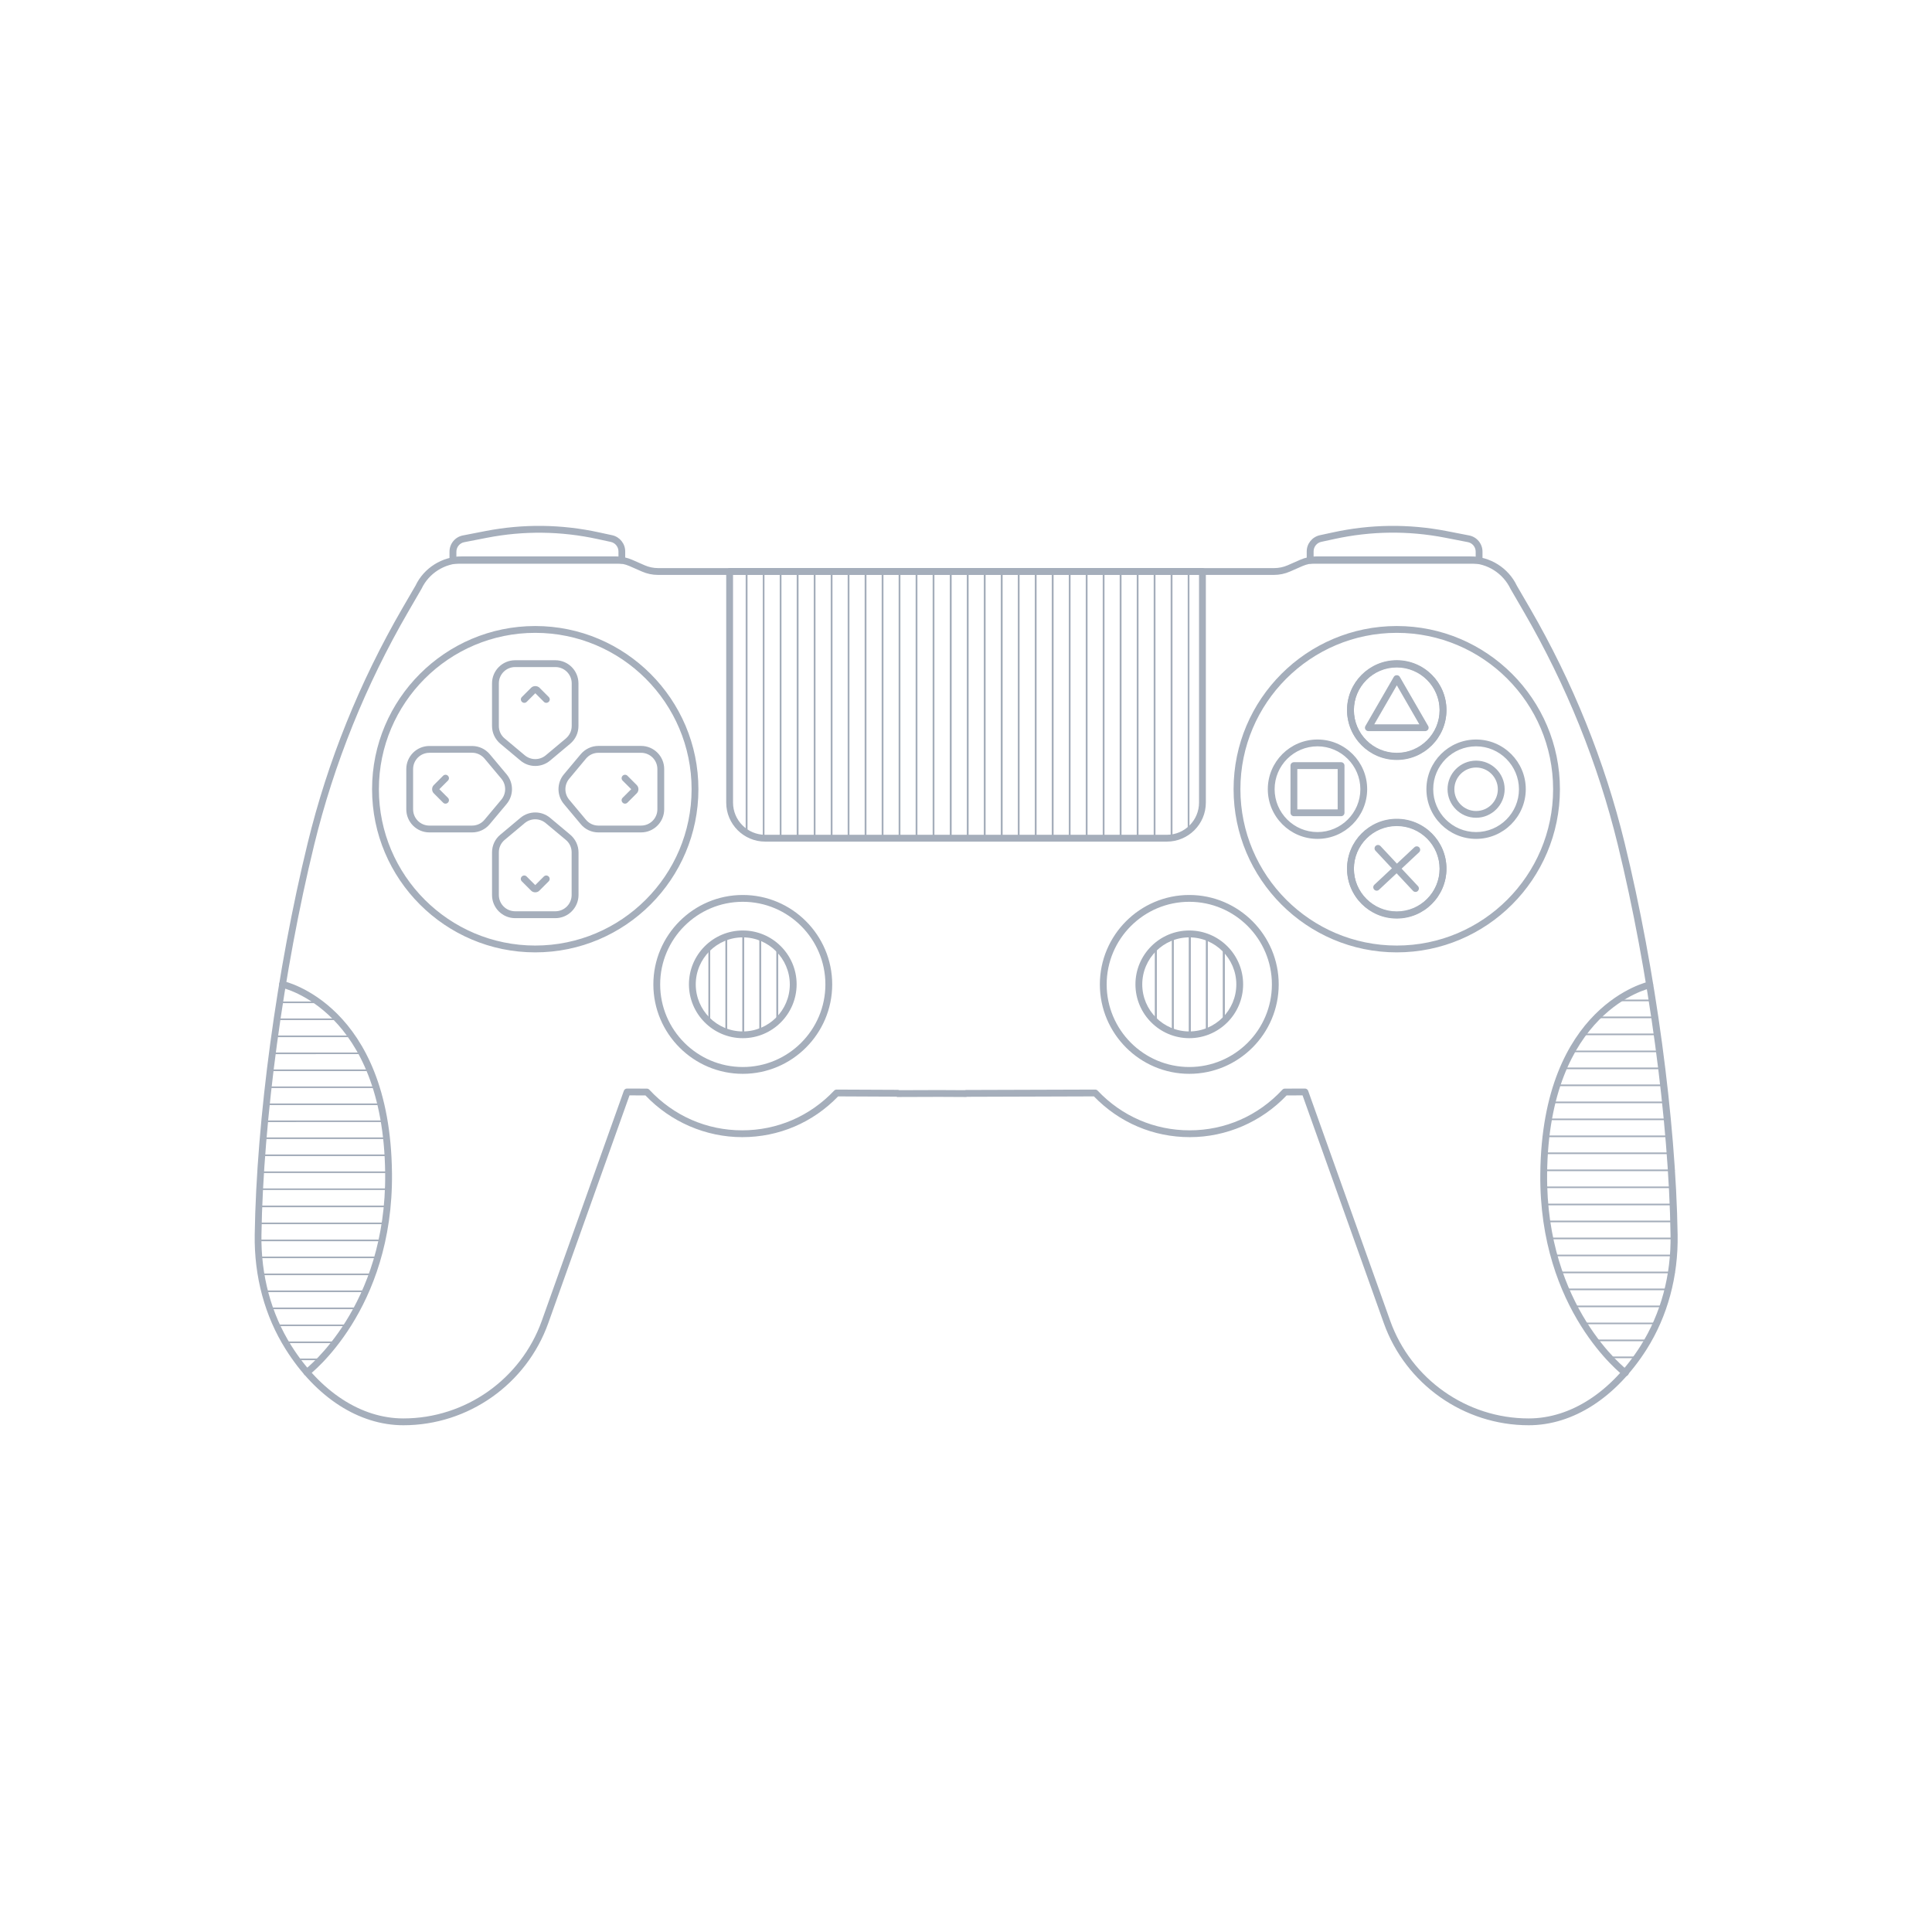 <svg xmlns="http://www.w3.org/2000/svg" xml:space="preserve" id="Warstwa_1" x="0" y="0" version="1.1" viewBox="0 0 283.46 283.46">
  <style>
    .st0{fill:#a5aebb}.st3{fill:none}
  </style>
  <switch>
    <g>
      <path d="M106.57 151.54c-.01 0-.03 0-.04-.01-.94-.32-1.79-.82-2.54-1.48-.03-.02-.04-.06-.04-.09V138.9c0-.04.02-.07.04-.09.74-.66 1.6-1.16 2.54-1.48.04-.01.08-.01.11.02s.05.06.05.1v13.97c0 .04-.02.08-.05.1-.02.01-.05.02-.07.02zm-2.37-1.64c.67.58 1.42 1.03 2.24 1.34v-13.62c-.83.31-1.58.76-2.24 1.34v10.94z" class="st0"/>
      <path d="M104.07 150.08c-.03 0-.06-.01-.08-.03-1.61-1.43-2.54-3.48-2.54-5.62s.92-4.19 2.54-5.62c.04-.03.09-.04.13-.02.04.02.07.07.07.11v11.05c0 .05-.03.09-.07.11-.01.02-.03.02-.05.02zm-.12-10.89c-1.43 1.37-2.24 3.26-2.24 5.24s.81 3.87 2.24 5.24v-10.48zm5.03 12.76c-.83 0-1.65-.14-2.45-.42-.05-.02-.08-.06-.08-.12v-13.97c0-.05.03-.1.08-.12.8-.28 1.62-.42 2.45-.42h.08c.07 0 .12.06.12.12v14.78c0 .07-.05.12-.12.12-.05.03-.07.03-.08.03zm-2.29-.63c.73.24 1.49.37 2.24.38v-14.54c-.75 0-1.51.13-2.24.37v13.79zm7.36-1.39c-.02 0-.03 0-.05-.01-.05-.02-.08-.07-.08-.12v-10.75c0-.05.03-.09.08-.12.05-.02.1-.01.14.02 1.52 1.44 2.36 3.38 2.36 5.46 0 2.09-.84 4.03-2.36 5.47-.03.04-.06.05-.09.05zm.12-10.58v10.15c1.34-1.37 2.08-3.16 2.08-5.08 0-1.91-.74-3.7-2.08-5.07z" class="st0"/>
      <path d="M109.06 151.94c-.03 0-.06-.01-.09-.04s-.04-.06-.04-.09v-14.78c0-.03.01-.07.04-.09.02-.02.07-.05.09-.04.87.01 1.72.17 2.54.47.05.02.08.07.08.12v13.85c0 .05-.03.1-.08.12-.82.31-1.68.47-2.54.48zm.12-14.78v14.53c.76-.02 1.52-.16 2.24-.43v-13.68c-.72-.25-1.47-.39-2.24-.42z" class="st0"/>
      <path d="M111.55 151.48c-.03 0-.05-.01-.07-.02-.03-.02-.05-.06-.05-.1V137.5c0-.04.02-.08.05-.1.03-.02.07-.03.12-.01.95.35 1.8.88 2.54 1.58.02.02.04.06.04.09v10.75c0 .03-.01.07-.04.09-.74.69-1.59 1.22-2.54 1.58-.02-.01-.03 0-.05 0zm.13-13.8v13.49c.83-.33 1.58-.81 2.24-1.42v-10.64c-.66-.61-1.41-1.09-2.24-1.43zm60.4 13.86c-.01 0-.03 0-.04-.01-.94-.32-1.79-.82-2.54-1.48-.03-.02-.04-.06-.04-.09V138.9c0-.04.02-.07.04-.09.74-.66 1.6-1.16 2.54-1.48.04-.01.08-.01.11.02s.05.06.05.1v13.97c0 .04-.02.08-.05.1-.02.01-.04.02-.07.02zm-2.37-1.64c.67.58 1.42 1.03 2.24 1.34v-13.62c-.83.31-1.58.76-2.24 1.34v10.94z" class="st0"/>
      <path d="M169.59 150.08c-.03 0-.06-.01-.08-.03-1.61-1.43-2.54-3.48-2.54-5.62s.92-4.19 2.54-5.62c.04-.03.09-.04.13-.02.04.02.07.07.07.11v11.05c0 .05-.03.09-.07.11-.02.02-.04.02-.05.02zm-.13-10.89c-1.43 1.37-2.24 3.26-2.24 5.24s.81 3.87 2.24 5.24v-10.48zm5.03 12.76c-.83 0-1.65-.14-2.45-.42-.05-.02-.08-.06-.08-.12v-13.97c0-.05.03-.1.08-.12.8-.28 1.63-.42 2.45-.42h.08c.07 0 .12.06.12.12v14.78c0 .07-.05.12-.12.12-.04.03-.06.03-.08.03zm-2.29-.63c.73.24 1.49.37 2.24.38v-14.54c-.75 0-1.51.13-2.24.37v13.79zm7.36-1.39c-.02 0-.03 0-.05-.01-.05-.02-.08-.07-.08-.12v-10.75c0-.05.03-.09.08-.12.05-.02.1-.01.14.02 1.53 1.44 2.37 3.38 2.37 5.46s-.84 4.03-2.37 5.47c-.03.04-.06.05-.09.05zm.12-10.58v10.15c1.34-1.37 2.08-3.16 2.08-5.08s-.73-3.7-2.08-5.07z" class="st0"/>
      <path d="M174.57 151.94c-.03 0-.06-.01-.09-.04s-.04-.06-.04-.09v-14.78c0-.03.01-.07.04-.09s.04-.05.09-.04c.87.01 1.72.17 2.54.47.05.02.08.07.08.12v13.85c0 .05-.03.1-.08.12-.82.31-1.67.47-2.54.48zm.13-14.78v14.53c.76-.02 1.52-.16 2.24-.43v-13.68c-.72-.25-1.48-.39-2.24-.42z" class="st0"/>
      <path d="M177.07 151.48c-.03 0-.05-.01-.07-.02-.03-.02-.05-.06-.05-.1V137.5c0-.04.02-.08.05-.1.03-.02.08-.03.12-.01.95.35 1.8.88 2.54 1.58.02.02.04.06.04.09v10.75c0 .03-.01.07-.04.09-.73.69-1.59 1.22-2.54 1.58-.02-.01-.04 0-.05 0zm.12-13.8v13.49c.83-.33 1.59-.81 2.24-1.42v-10.64c-.65-.61-1.4-1.09-2.24-1.43zm-47.7-14.57H127c-.07 0-.12-.06-.12-.12V83.84c0-.07.06-.12.12-.12h2.49c.07 0 .12.06.12.12v39.15c0 .06-.05.12-.12.12zm-2.37-.25h2.24v-38.9h-2.24v38.9z" class="st0"/>
      <path d="M126.99 123.11h-2.49c-.07 0-.12-.06-.12-.12V83.84c0-.07.06-.12.12-.12h2.49c.07 0 .12.06.12.12v39.15c.01.06-.05.12-.12.12zm-2.37-.25h2.24v-38.9h-2.24v38.9zm17.35.25h-2.49c-.07 0-.12-.06-.12-.12V83.84c0-.07.06-.12.12-.12h2.49c.07 0 .12.06.12.12v39.15c.01.06-.05.12-.12.12zm-2.36-.25h2.24v-38.9h-2.24v38.9zm-7.63.25h-2.49c-.07 0-.12-.06-.12-.12V83.84c0-.07.06-.12.12-.12h2.49c.07 0 .12.06.12.12v39.15c0 .06-.05.12-.12.12zm-2.37-.25h2.24v-38.9h-2.24v38.9z" class="st0"/>
      <path d="M134.47 123.11h-2.49c-.07 0-.12-.06-.12-.12V83.84c0-.07.06-.12.12-.12h2.49c.07 0 .12.06.12.12v39.15c.01.06-.05.12-.12.12zm-2.37-.25h2.24v-38.9h-2.24v38.9zm7.38.25h-2.51c-.07 0-.12-.06-.12-.12V83.84c0-.07.06-.12.12-.12h2.51c.07 0 .12.06.12.12v39.15c.01.06-.05.12-.12.12zm-2.39-.25h2.26v-38.9h-2.26v38.9z" class="st0"/>
      <path d="M136.97 123.11h-2.49c-.07 0-.12-.06-.12-.12V83.84c0-.07.06-.12.12-.12h2.49c.07 0 .12.06.12.12v39.15c0 .06-.06.12-.12.12zm-2.37-.25h2.24v-38.9h-2.24v38.9zm-20.07.25h-2.26c-.05 0-.1-.01-.15-.01-.03 0-.06-.01-.09-.01-.07 0-.12-.06-.12-.12V83.84c0-.07.06-.12.12-.12h2.49c.07 0 .12.06.12.12v39.15c.01.06-.04.12-.11.12zm-2.37-.26c.04 0 .07.01.11.01h2.13v-38.9h-2.24v38.89z" class="st0"/>
      <path d="M112.03 123.08c-.91-.04-1.79-.31-2.56-.78-.04-.02-.06-.06-.06-.11V83.84c0-.07.06-.12.12-.12h2.49c.07 0 .12.06.12.12v39.12c0 .03-.01.07-.04.09 0 .02-.03.03-.07.03zm-2.36-.95c.68.4 1.45.65 2.24.7V83.96h-2.24v38.17z" class="st0"/>
      <path d="M109.54 122.32c-.02 0-.05-.01-.07-.02-1.6-.99-2.55-2.68-2.55-4.54V83.84c0-.07.06-.12.12-.12h2.49c.07 0 .12.06.12.12v38.36c0 .04-.02.09-.06.11-.01.01-.03.01-.05.01zm-2.37-38.36v33.8c0 1.69.83 3.25 2.24 4.2v-38h-2.24zm14.84 39.15h-2.49c-.07 0-.12-.06-.12-.12V83.84c0-.07.06-.12.12-.12h2.49c.07 0 .12.06.12.12v39.15c0 .06-.05.12-.12.12zm-2.37-.25h2.24v-38.9h-2.24v38.9z" class="st0"/>
      <path d="M107.05 117.89c-.07 0-.12-.06-.12-.12V83.84c0-.07.06-.12.12-.12s.12.06.12.12v33.92c0 .07-.05.13-.12.13zm12.46 5.22h-2.49c-.07 0-.12-.06-.12-.12V83.84c0-.07.06-.12.12-.12h2.49c.07 0 .12.06.12.12v39.15c.01.06-.05.12-.12.12zm-2.36-.25h2.24v-38.9h-2.24v38.9z" class="st0"/>
      <path d="M117.02 123.11h-2.49c-.07 0-.12-.06-.12-.12V83.84c0-.07.06-.12.12-.12h2.49c.07 0 .12.06.12.12v39.15c.01.06-.05.12-.12.12zm-2.37-.25h2.24v-38.9h-2.24v38.9zm9.85.25h-2.49c-.07 0-.12-.06-.12-.12V83.84c0-.07.06-.12.12-.12h2.49c.07 0 .12.06.12.12v39.15c0 .06-.05.12-.12.12zm-2.37-.25h2.24v-38.9h-2.24v38.9zm39.79.25h-2.49c-.07 0-.12-.06-.12-.12V83.84c0-.07.06-.12.12-.12h2.49c.07 0 .12.06.12.12v39.15c0 .06-.05.12-.12.12zm-2.37-.25h2.24v-38.9h-2.24v38.9zm9.85.25h-2.49c-.07 0-.12-.06-.12-.12V83.84c0-.07.06-.12.12-.12h2.49c.07 0 .12.06.12.12v39.15c0 .06-.05.12-.12.12zm-2.37-.25h2.24v-38.9h-2.24v38.9z" class="st0"/>
      <path d="M164.41 123.11h-2.49c-.07 0-.12-.06-.12-.12V83.84c0-.07.06-.12.12-.12h2.49c.07 0 .12.06.12.12v39.15c.01.06-.05.12-.12.12zm-2.37-.25h2.24v-38.9h-2.24v38.9z" class="st0"/>
      <path d="M166.91 123.11h-2.49c-.07 0-.12-.06-.12-.12V83.84c0-.07.06-.12.12-.12h2.49c.07 0 .12.06.12.12v39.15c0 .06-.05.12-.12.12zm-2.37-.25h2.24v-38.9h-2.24v38.9zm6.66.25h-1.8c-.07 0-.12-.06-.12-.12V83.84c0-.07.06-.12.12-.12h2.49c.07 0 .12.06.12.12v39.08c0 .06-.05.12-.11.12l-.12.02c-.18.02-.38.05-.58.05zm-1.68-.25h1.67c.19 0 .37-.03.56-.05h.01V83.96h-2.24v38.9zm4.87-.87c-.02 0-.04 0-.05-.01-.04-.02-.07-.06-.07-.11V83.84c0-.07.06-.12.12-.12h2.03c.07 0 .12.06.12.12v33.92c0 1.64-.76 3.18-2.08 4.21-.02.01-.05.02-.07.02zm.12-38.03v37.64c1.14-.98 1.78-2.36 1.78-3.84v-33.8h-1.78z" class="st0"/>
      <path d="M171.89 123.04c-.03 0-.06-.01-.08-.03-.03-.02-.04-.06-.04-.09V83.84c0-.07.06-.12.12-.12h2.49c.07 0 .12.06.12.12v38.03c0 .04-.02.08-.05.1-.74.57-1.62.94-2.55 1.07h-.01zm.13-39.08v38.81c.82-.13 1.59-.46 2.24-.96V83.96h-2.24zm-17.58 39.15h-2.49c-.07 0-.12-.06-.12-.12V83.84c0-.07.06-.12.12-.12h2.49c.07 0 .12.06.12.12v39.15c.01.06-.05.12-.12.12zm-2.37-.25h2.24v-38.9h-2.24v38.9z" class="st0"/>
      <path d="M151.95 123.11h-2.49c-.07 0-.12-.06-.12-.12V83.84c0-.07.06-.12.12-.12h2.49c.07 0 .12.06.12.12v39.15c0 .06-.05.12-.12.12zm-2.37-.25h2.24v-38.9h-2.24v38.9z" class="st0"/>
      <path d="M149.45 123.11h-2.49c-.07 0-.12-.06-.12-.12V83.84c0-.07.06-.12.12-.12h2.49c.07 0 .12.06.12.12v39.15c.01.06-.05.12-.12.12zm-2.36-.25h2.24v-38.9h-2.24v38.9z" class="st0"/>
      <path d="M146.96 123.11h-2.49c-.07 0-.12-.06-.12-.12V83.84c0-.07.06-.12.12-.12h2.49c.07 0 .12.06.12.12v39.15c.01.06-.05.12-.12.12zm-2.37-.25h2.24v-38.9h-2.24v38.9z" class="st0"/>
      <path d="M144.47 123.11h-2.49c-.07 0-.12-.06-.12-.12V83.84c0-.07.06-.12.12-.12h2.49c.07 0 .12.06.12.12v39.15c0 .06-.05.12-.12.12zm-2.37-.25h2.24v-38.9h-2.24v38.9zm14.83.25h-2.49c-.07 0-.12-.06-.12-.12V83.84c0-.07.06-.12.12-.12h2.49c.07 0 .12.06.12.12v39.15c.01.06-.05.12-.12.12zm-2.36-.25h2.24v-38.9h-2.24v38.9z" class="st0"/>
      <path d="M159.43 123.11h-2.49c-.07 0-.12-.06-.12-.12V83.84c0-.07.06-.12.12-.12h2.49c.07 0 .12.06.12.12v39.15c0 .06-.05.12-.12.12zm-2.37-.25h2.24v-38.9h-2.24v38.9zm-109.84 76.7h-3.67c-.07 0-.12-.06-.12-.12s.06-.12.12-.12h3.67c.07 0 .12.06.12.12s-.05.12-.12.12zm2.01-2.5H41.7c-.07 0-.12-.06-.12-.12s.06-.12.12-.12h7.53c.07 0 .12.06.12.12s-.05.12-.12.12zm1.73-2.49h-10.6c-.07 0-.12-.06-.12-.12s.06-.12.12-.12h10.6c.07 0 .12.06.12.12s-.05.12-.12.12zm1.68-2.49H39.81c-.07 0-.12-.06-.12-.12s.06-.12.12-.12h12.83c.07 0 .12.06.12.12s-.05.12-.12.12zm1.17-2.5H38.87c-.07 0-.12-.06-.12-.12s.06-.12.12-.12h14.94c.07 0 .12.06.12.12s-.05.12-.12.12zm.89-2.49H37.98c-.07 0-.12-.06-.12-.12s.06-.12.12-.12H54.7c.07 0 .12.06.12.12s-.05.12-.12.12zm.64-2.49H37.98c-.07 0-.12-.06-.12-.12s.06-.12.12-.12h17.36c.07 0 .12.06.12.12s-.05.12-.12.12zm.5-2.49H37.97c-.07 0-.12-.06-.12-.12s.06-.12.12-.12h17.87c.07 0 .12.06.12.12s-.05.12-.12.12zm.62-2.5H37.98c-.07 0-.12-.06-.12-.12s.06-.12.12-.12h18.48c.07 0 .12.06.12.12s-.05.12-.12.12zm.36-2.49H37.98c-.07 0-.12-.06-.12-.12s.06-.12.12-.12h18.84c.07 0 .12.06.12.12s-.05.12-.12.12zm.17-2.52H37.98c-.07 0-.12-.06-.12-.12s.06-.12.12-.12h19.01c.07 0 .12.06.12.12s-.05.12-.12.12zm.31-2.49H37.98c-.07 0-.12-.06-.12-.12s.06-.12.12-.12H57.3c.07 0 .12.06.12.12s-.05.12-.12.12zm-.31-2.49H38.33c-.07 0-.12-.06-.12-.12s.06-.12.12-.12h18.66c.07 0 .12.06.12.12s-.05.12-.12.12zm.03-2.5H38.58c-.07 0-.12-.06-.12-.12s.06-.12.12-.12h18.44c.07 0 .12.06.12.12s-.05.12-.12.12zm-.43-2.49H38.66c-.07 0-.12-.06-.12-.12s.06-.12.12-.12h17.93c.07 0 .12.06.12.12s-.05.12-.12.12zm-.91-2.49H39.12c-.07 0-.12-.06-.12-.12s.06-.12.12-.12h16.56c.07 0 .12.06.12.12s-.05.12-.12.12zm-.47-2.5H39.35c-.07 0-.12-.06-.12-.12s.06-.12.12-.12h15.86c.07 0 .12.06.12.12s-.05.12-.12.12zm-1.06-2.49H39.6c-.07 0-.12-.06-.12-.12s.06-.12.12-.12h14.55c.07 0 .12.06.12.12s-.05.12-.12.12zm-1.11-2.49H39.92c-.07 0-.12-.06-.12-.12s.06-.12.12-.12h13.12c.07 0 .12.06.12.12s-.05.12-.12.12zm-1.61-2.49H40.24c-.07 0-.12-.06-.12-.12s.06-.12.12-.12h11.19c.07 0 .12.06.12.12s-.06.12-.12.12zm-1.66-2.5h-9.12c-.07 0-.12-.06-.12-.12s.06-.12.12-.12h9.12c.07 0 .12.06.12.12s-.06.12-.12.12zm-3.07-2.49h-5.73c-.07 0-.12-.06-.12-.12s.06-.12.12-.12h5.73c.07 0 .12.06.12.12s-.05.12-.12.12z" class="st0"/>
      <path d="M45.03 201.35s12.2-9.11 11.98-29.23c-.26-24.63-15.56-27.7-15.56-27.7s-4.89 32.32-3.59 40.67c1.68 10.81 7.17 16.26 7.17 16.26z" class="st3"/>
      <path d="M78.53 139.73c-13.2 0-23.94-10.74-23.94-23.94s10.74-23.94 23.94-23.94 23.94 10.74 23.94 23.94-10.74 23.94-23.94 23.94zm0-46.88c-12.65 0-22.94 10.29-22.94 22.94s10.29 22.94 22.94 22.94 22.94-10.29 22.94-22.94-10.29-22.94-22.94-22.94zm30.45 64.7c-7.23 0-13.12-5.89-13.12-13.12s5.89-13.12 13.12-13.12 13.12 5.89 13.12 13.12-5.89 13.12-13.12 13.12zm0-25.24c-6.68 0-12.12 5.44-12.12 12.12s5.44 12.12 12.12 12.12 12.12-5.44 12.12-12.12-5.44-12.12-12.12-12.12z" class="st0"/>
      <path d="M108.98 152.32c-4.35 0-7.9-3.54-7.9-7.9 0-4.35 3.54-7.9 7.9-7.9s7.9 3.54 7.9 7.9c-.01 4.36-3.55 7.9-7.9 7.9zm0-14.79c-3.8 0-6.9 3.09-6.9 6.9 0 3.8 3.09 6.9 6.9 6.9s6.9-3.09 6.9-6.9c-.01-3.8-3.1-6.9-6.9-6.9zm65.51 14.79c-4.35 0-7.9-3.54-7.9-7.9 0-4.35 3.54-7.9 7.9-7.9 4.35 0 7.9 3.54 7.9 7.9s-3.55 7.9-7.9 7.9zm0-14.79c-3.8 0-6.9 3.09-6.9 6.9 0 3.8 3.09 6.9 6.9 6.9 3.8 0 6.9-3.09 6.9-6.9 0-3.8-3.1-6.9-6.9-6.9z" class="st0"/>
      <circle cx="145.67" cy="132.94" r="1.13" class="st3"/>
      <circle cx="145.67" cy="138.52" r="1.13" class="st3"/>
      <circle cx="138.47" cy="132.94" r="1.13" class="st3"/>
      <circle cx="138.47" cy="138.52" r="1.13" class="st3"/>
      <circle cx="142.21" cy="132.94" r="1.13" class="st3"/>
      <circle cx="142.21" cy="138.52" r="1.13" class="st3"/>
      <circle cx="134.73" cy="132.94" r="1.13" class="st3"/>
      <circle cx="149.68" cy="132.94" r="1.13" class="st3"/>
      <circle cx="147.36" cy="135.73" r="1.13" class="st3"/>
      <circle cx="140.16" cy="135.73" r="1.13" class="st3"/>
      <circle cx="143.9" cy="135.73" r="1.13" class="st3"/>
      <circle cx="136.42" cy="135.73" r="1.13" class="st3"/>
      <path d="M91.24 82.71H66.45c-.28 0-.5-.22-.5-.5v-1.27c0-1.16.82-2.16 1.96-2.38l3.34-.65c5.53-1.07 11.13-1 16.64.2l1.94.42c1.1.24 1.9 1.24 1.9 2.37v1.31c.01.28-.21.5-.49.5zm-24.29-1h23.79v-.81c0-.66-.47-1.25-1.12-1.39l-1.94-.42c-5.37-1.17-10.83-1.24-16.23-.19l-3.34.65c-.67.13-1.15.72-1.15 1.4v.76z" class="st0"/>
      <path d="M224.28 209.11c-9.51 0-18.05-6.02-21.25-14.98l-11.92-33.42-2.34.01c-3.7 3.89-8.86 6.12-14.2 6.12-5.35 0-10.34-2.12-14.07-5.98l-18.6.06c-.05.02-.11.03-.16.03l-3.96-.02-6.04.02c-.05.03-.15-.02-.22-.05l-8.55-.04c-3.73 3.86-8.72 5.98-14.07 5.98-5.34 0-10.5-2.23-14.2-6.12l-2.34-.01-11.92 33.42c-3.2 8.96-11.74 14.98-21.25 14.98-6.52 0-12.82-4.06-17.28-11.15-3.06-4.86-4.63-10.67-4.54-16.79.26-16.91 3.24-38.93 7.77-57.47 2.93-12.02 7.61-23.61 13.89-34.45l1.94-3.34c1.22-2.58 3.9-4.27 6.8-4.27H90.4c.82 0 1.62.17 2.37.5l1.82.8c.62.27 1.29.41 1.97.41h90.39c.68 0 1.34-.14 1.97-.41l1.82-.8c.75-.33 1.55-.5 2.37-.5h22.63c2.9 0 5.58 1.69 6.82 4.31l1.92 3.3c6.28 10.84 10.96 22.43 13.89 34.45 4.53 18.54 7.5 40.56 7.77 57.47.1 6.12-1.47 11.92-4.54 16.79-4.5 7.09-10.8 11.15-17.32 11.15zm-32.82-49.4c.21 0 .4.13.47.33l12.04 33.75c3.06 8.56 11.22 14.32 20.31 14.32 6.17 0 12.16-3.89 16.44-10.68 2.96-4.7 4.48-10.32 4.38-16.24-.26-16.84-3.23-38.78-7.74-57.25-2.91-11.93-7.55-23.43-13.79-34.18l-1.94-3.34c-1.1-2.31-3.42-3.78-5.93-3.78h-22.63c-.68 0-1.34.14-1.97.41l-1.82.8c-.75.33-1.55.5-2.37.5H96.54c-.82 0-1.62-.17-2.37-.5l-1.82-.8c-.62-.27-1.29-.41-1.97-.41H67.76c-2.52 0-4.84 1.47-5.91 3.74l-1.96 3.38c-6.24 10.76-10.88 22.26-13.79 34.18-4.51 18.48-7.48 40.42-7.74 57.25-.09 5.92 1.42 11.54 4.38 16.24 4.28 6.79 10.27 10.68 16.44 10.68 9.09 0 17.25-5.75 20.31-14.32l12.04-33.75c.07-.2.26-.33.47-.33l2.91.01c.14 0 .27.06.36.16 3.57 3.84 8.41 5.96 13.62 5.96 5.14 0 9.94-2.07 13.49-5.82.09-.1.23-.16.36-.16l8.98.04c.08 0 .15.02.21.05l5.83-.02 3.79.02c.05-.02.11-.03.16-.03l18.98-.06c.14 0 .27.06.36.16 3.56 3.76 8.35 5.82 13.49 5.82 5.21 0 10.04-2.12 13.61-5.96.09-.1.23-.16.36-.16l2.95-.01z" class="st0"/>
      <path d="M204.93 139.73c-13.2 0-23.94-10.74-23.94-23.94s10.74-23.94 23.94-23.94 23.94 10.74 23.94 23.94-10.74 23.94-23.94 23.94zm0-46.88c-12.65 0-22.94 10.29-22.94 22.94s10.29 22.94 22.94 22.94 22.94-10.29 22.94-22.94-10.29-22.94-22.94-22.94zm-30.44 64.7c-7.23 0-13.12-5.89-13.12-13.12s5.89-13.12 13.12-13.12 13.12 5.89 13.12 13.12-5.89 13.12-13.12 13.12zm0-25.24c-6.68 0-12.12 5.44-12.12 12.12s5.44 12.12 12.12 12.12 12.12-5.44 12.12-12.12-5.44-12.12-12.12-12.12zm-3.29-8.83h-58.93c-3.16 0-5.72-2.57-5.72-5.72V83.84c0-.28.22-.5.5-.5h69.37c.28 0 .5.22.5.5v33.92c0 3.16-2.57 5.72-5.72 5.72zm-63.65-39.14v33.42c0 2.6 2.12 4.72 4.72 4.72h58.93c2.6 0 4.72-2.12 4.72-4.72V84.34h-68.37zm109.46-1.63h-24.79c-.28 0-.5-.22-.5-.5V80.9c0-1.13.8-2.12 1.91-2.37l1.94-.42c5.51-1.2 11.1-1.27 16.64-.2l3.34.65c1.14.22 1.96 1.22 1.96 2.38v1.27c0 .28-.22.5-.5.5zm-24.29-1h23.79v-.77c0-.68-.48-1.27-1.15-1.4l-3.34-.65c-5.4-1.05-10.86-.98-16.23.19l-1.94.42c-.65.14-1.12.73-1.12 1.39v.82z" class="st0"/>
      <path d="M204.93 111.5c-4.02 0-7.29-3.27-7.29-7.29s3.27-7.29 7.29-7.29 7.29 3.27 7.29 7.29-3.27 7.29-7.29 7.29zm0-13.57c-3.47 0-6.29 2.82-6.29 6.29s2.82 6.29 6.29 6.29 6.29-2.82 6.29-6.29-2.82-6.29-6.29-6.29zm0 36.84c-4.02 0-7.29-3.27-7.29-7.29s3.27-7.29 7.29-7.29 7.29 3.27 7.29 7.29-3.27 7.29-7.29 7.29zm0-13.57c-3.47 0-6.29 2.82-6.29 6.29s2.82 6.29 6.29 6.29 6.29-2.82 6.29-6.29-2.82-6.29-6.29-6.29zm11.64 1.88c-4.02 0-7.29-3.27-7.29-7.29s3.27-7.29 7.29-7.29 7.29 3.27 7.29 7.29c-.01 4.02-3.28 7.29-7.29 7.29zm0-13.58c-3.47 0-6.29 2.82-6.29 6.29s2.82 6.29 6.29 6.29 6.29-2.82 6.29-6.29c-.01-3.46-2.83-6.29-6.29-6.29zm-23.27 13.58c-4.02 0-7.29-3.27-7.29-7.29s3.27-7.29 7.29-7.29 7.29 3.27 7.29 7.29c-.01 4.02-3.27 7.29-7.29 7.29zm0-13.58c-3.47 0-6.29 2.82-6.29 6.29s2.82 6.29 6.29 6.29 6.29-2.82 6.29-6.29c-.01-3.46-2.83-6.29-6.29-6.29z" class="st0"/>
      <path d="M204.93 111.44c-4.02 0-7.29-3.27-7.29-7.29s3.27-7.29 7.29-7.29 7.29 3.27 7.29 7.29c0 4.03-3.27 7.29-7.29 7.29zm0-13.57c-3.47 0-6.29 2.82-6.29 6.29s2.82 6.29 6.29 6.29 6.29-2.82 6.29-6.29-2.82-6.29-6.29-6.29zm0 36.84c-4.02 0-7.29-3.27-7.29-7.29s3.27-7.29 7.29-7.29 7.29 3.27 7.29 7.29-3.27 7.29-7.29 7.29zm0-13.57c-3.47 0-6.29 2.82-6.29 6.29s2.82 6.29 6.29 6.29 6.29-2.82 6.29-6.29-2.82-6.29-6.29-6.29zm-126.4-8.76c-.77 0-1.54-.26-2.17-.79l-2.95-2.47c-.77-.65-1.22-1.59-1.22-2.6v-6.26c0-1.87 1.52-3.39 3.39-3.39h5.9c1.87 0 3.39 1.52 3.39 3.39v6.26c0 1.01-.44 1.95-1.21 2.6l-2.95 2.47c-.63.53-1.4.79-2.18.79zm-2.95-14.51c-1.32 0-2.39 1.07-2.39 2.39v6.26c0 .71.31 1.38.86 1.83l2.95 2.47c.89.74 2.18.74 3.07 0l2.95-2.47c.54-.46.86-1.12.86-1.83v-6.26c0-1.32-1.07-2.39-2.39-2.39h-5.91zm7.76 10.87z" class="st0"/>
      <path d="M80.15 103.12c-.13 0-.26-.05-.35-.15l-1.26-1.26-1.26 1.26c-.2.2-.51.2-.71 0s-.2-.51 0-.71l1.35-1.35c.33-.33.91-.33 1.24 0l1.35 1.35c.2.2.2.51 0 .71-.11.1-.24.15-.36.15zm1.33 31.59h-5.9c-1.87 0-3.39-1.52-3.39-3.39v-6.26c0-1.01.44-1.96 1.22-2.6l2.95-2.47c1.26-1.05 3.09-1.05 4.35 0l2.95 2.47c.77.65 1.22 1.6 1.22 2.6v6.26c-.01 1.87-1.53 3.39-3.4 3.39zm-7.43-11.49c-.55.46-.86 1.12-.86 1.83v6.26c0 1.32 1.07 2.39 2.39 2.39h5.9c1.32 0 2.39-1.07 2.39-2.39v-6.26c0-.71-.31-1.38-.86-1.83l-2.95-2.46c-.89-.74-2.18-.74-3.07 0l-2.94 2.46z" class="st0"/>
      <path d="M78.53 130.92c-.23 0-.46-.09-.62-.26l-1.35-1.35c-.2-.2-.2-.51 0-.71s.51-.2.71 0l1.26 1.26 1.26-1.26c.2-.2.51-.2.71 0s.2.51 0 .71l-1.35 1.35c-.16.17-.38.26-.62.26zm.09-.97zm15.44-7.82H87.8c-1.01 0-1.96-.44-2.6-1.22l-2.47-2.95c-1.05-1.26-1.05-3.09 0-4.35l2.47-2.95c.65-.77 1.6-1.22 2.6-1.22h6.26c1.87 0 3.39 1.52 3.39 3.39v5.9c0 1.88-1.52 3.4-3.39 3.4zm-8.09-1.86c.46.55 1.12.86 1.83.86h6.26c1.32 0 2.39-1.07 2.39-2.39v-5.9c0-1.32-1.07-2.39-2.39-2.39H87.8c-.71 0-1.38.31-1.83.86l-2.46 2.95c-.74.89-.74 2.18 0 3.07l2.46 2.94z" class="st0"/>
      <path d="M91.7 117.91c-.13 0-.26-.05-.35-.15-.2-.2-.2-.51 0-.71l1.26-1.26-1.26-1.26c-.2-.2-.2-.51 0-.71s.51-.2.71 0l1.35 1.35c.17.17.26.38.26.62s-.09.45-.26.62l-1.35 1.35c-.1.1-.23.15-.36.15zm1-2.03zm-23.43 6.25H63c-1.87 0-3.39-1.52-3.39-3.39v-5.9c0-1.87 1.52-3.39 3.39-3.39h6.26c1.01 0 1.95.44 2.6 1.21l2.47 2.95c1.05 1.26 1.05 3.09 0 4.35l-2.47 2.95c-.64.78-1.59 1.22-2.59 1.22zM63 110.45c-1.32 0-2.39 1.07-2.39 2.39v5.9c0 1.32 1.07 2.39 2.39 2.39h6.26c.71 0 1.38-.31 1.83-.86l2.47-2.95c.74-.89.74-2.18 0-3.07l-2.47-2.95c-.46-.54-1.12-.86-1.83-.86H63z" class="st0"/>
      <path d="M65.36 117.91c-.13 0-.26-.05-.35-.15l-1.35-1.35c-.17-.16-.26-.38-.26-.62s.09-.46.26-.62l1.35-1.35c.2-.2.51-.2.71 0s.2.51 0 .71l-1.26 1.26 1.26 1.26c.2.2.2.51 0 .71-.1.1-.23.15-.36.15zm-.99-2.03zm-19.34 85.97c-.15 0-.3-.07-.4-.2-.17-.22-.12-.54.1-.7.12-.09 11.99-9.21 11.78-28.82-.26-23.89-15.01-27.18-15.16-27.21-.27-.06-.44-.32-.39-.59.05-.27.31-.45.59-.39.16.03 15.7 3.44 15.96 28.18.22 20.14-12.06 29.54-12.18 29.63-.09.07-.19.1-.3.1zm193.44.07c-.1 0-.21-.03-.3-.1-.12-.09-12.4-9.49-12.18-29.63.26-24.75 15.81-28.15 15.96-28.18.27-.06.53.12.59.39.05.27-.12.53-.39.59-.15.03-14.91 3.32-15.16 27.21-.21 19.61 11.66 28.73 11.78 28.82.22.17.27.48.1.7-.1.13-.25.2-.4.2zm-41.71-82.17h-6.92c-.28 0-.5-.22-.5-.5v-6.92c0-.28.22-.5.5-.5h6.92c.28 0 .5.22.5.5v6.92c0 .28-.22.5-.5.5zm-6.42-1h5.92v-5.92h-5.92v5.92zm26.23 1.23c-2.31 0-4.19-1.88-4.19-4.19 0-2.31 1.88-4.19 4.19-4.19 2.31 0 4.19 1.88 4.19 4.19-.01 2.31-1.89 4.19-4.19 4.19zm0-7.37c-1.76 0-3.19 1.43-3.19 3.19s1.43 3.19 3.19 3.19 3.19-1.43 3.19-3.19-1.44-3.19-3.19-3.19zm-7.47-5.34h-8.34c-.18 0-.34-.1-.43-.25-.09-.15-.09-.35 0-.5l4.17-7.22c.18-.31.69-.31.87 0l4.17 7.22c.09.15.09.35 0 .5-.1.15-.26.25-.44.25zm-7.47-1h6.61l-3.3-5.72-3.31 5.72zm6.05 24.59c-.13 0-.27-.05-.37-.16l-5.5-5.88c-.19-.2-.18-.52.02-.71.2-.19.52-.18.71.02l5.5 5.88c.19.2.18.52-.02.71-.09.1-.21.14-.34.14z" class="st0"/>
      <path d="M201.99 130.68c-.13 0-.27-.05-.37-.16-.19-.2-.18-.52.02-.71l5.88-5.5c.2-.19.52-.18.71.02.19.2.18.52-.02.71l-5.88 5.5c-.09.09-.21.14-.34.14zm38.04 68.59h-3.66c-.07 0-.12-.06-.12-.12s.06-.12.12-.12h3.66c.07 0 .12.06.12.12s-.05.12-.12.12zm1.86-2.49h-7.53c-.07 0-.12-.06-.12-.12s.06-.12.12-.12h7.53c.07 0 .12.06.12.12s-.05.12-.12.12zm1.33-2.49h-10.6c-.07 0-.12-.06-.12-.12s.06-.12.12-.12h10.6c.07 0 .12.06.12.12s-.05.12-.12.12zm.56-2.5h-12.83c-.07 0-.12-.06-.12-.12s.06-.12.12-.12h12.83c.07 0 .12.06.12.12s-.05.12-.12.12zm.94-2.49h-14.94c-.07 0-.12-.06-.12-.12s.06-.12.12-.12h14.94c.07 0 .12.06.12.12s-.05.12-.12.12zm.89-2.49h-16.72c-.07 0-.12-.06-.12-.12s.06-.12.12-.12h16.72c.07 0 .12.06.12.12s-.05.12-.12.12zm0-2.49h-17.36c-.07 0-.12-.06-.12-.12s.06-.12.12-.12h17.36c.07 0 .12.06.12.12s-.05.12-.12.12zm0-2.5h-17.87c-.07 0-.12-.06-.12-.12s.06-.12.12-.12h17.87c.07 0 .12.06.12.12s-.05.12-.12.12zm0-2.49h-18.48c-.07 0-.12-.06-.12-.12s.06-.12.12-.12h18.48c.07 0 .12.06.12.12s-.05.12-.12.12zm0-2.49h-18.84c-.07 0-.12-.06-.12-.12s.06-.12.12-.12h18.84c.07 0 .12.06.12.12s-.05.12-.12.12zm0-2.52H226.6c-.07 0-.12-.06-.12-.12s.06-.12.12-.12h19.01c.07 0 .12.06.12.12s-.05.12-.12.12zm0-2.49h-19.32c-.07 0-.12-.06-.12-.12s.06-.12.12-.12h19.32c.07 0 .12.06.12.12s-.05.12-.12.12zm-.36-2.5h-18.66c-.07 0-.12-.06-.12-.12s.06-.12.12-.12h18.66c.07 0 .12.06.12.12s-.05.12-.12.12zm-.24-2.49h-18.44c-.07 0-.12-.06-.12-.12s.06-.12.12-.12h18.44c.07 0 .12.06.12.12s-.05.12-.12.12zm-.08-2.49H227c-.07 0-.12-.06-.12-.12s.06-.12.12-.12h17.93c.07 0 .12.06.12.12s-.05.12-.12.12zm-.47-2.49H227.9c-.07 0-.12-.06-.12-.12s.06-.12.12-.12h16.56c.07 0 .12.06.12.12s-.05.12-.12.12zm-.22-2.5h-15.86c-.07 0-.12-.06-.12-.12s.06-.12.12-.12h15.86c.07 0 .12.06.12.12s-.05.12-.12.12zm-14.81-2.49c-.07 0-.12-.06-.12-.12s.06-.12.12-.12h14.55c.07 0 .12.06.12.12s-.06.12-.12.12h-14.55zm14.24-2.49h-13.12c-.07 0-.12-.06-.12-.12s.06-.12.12-.12h13.12c.07 0 .12.06.12.12s-.05.12-.12.12zm-.32-2.5h-11.19c-.07 0-.12-.06-.12-.12s.06-.12.12-.12h11.19c.07 0 .12.06.12.12s-.05.12-.12.12zm-.41-2.49h-9.12c-.07 0-.12-.06-.12-.12s.06-.12.12-.12h9.12c.07 0 .12.06.12.12s-.05.12-.12.12zm-.33-2.49h-5.73c-.07 0-.12-.06-.12-.12s.06-.12.12-.12h5.73c.07 0 .12.06.12.12s-.05.12-.12.12z" class="st0"/>
    </g>
  </switch>
</svg>
